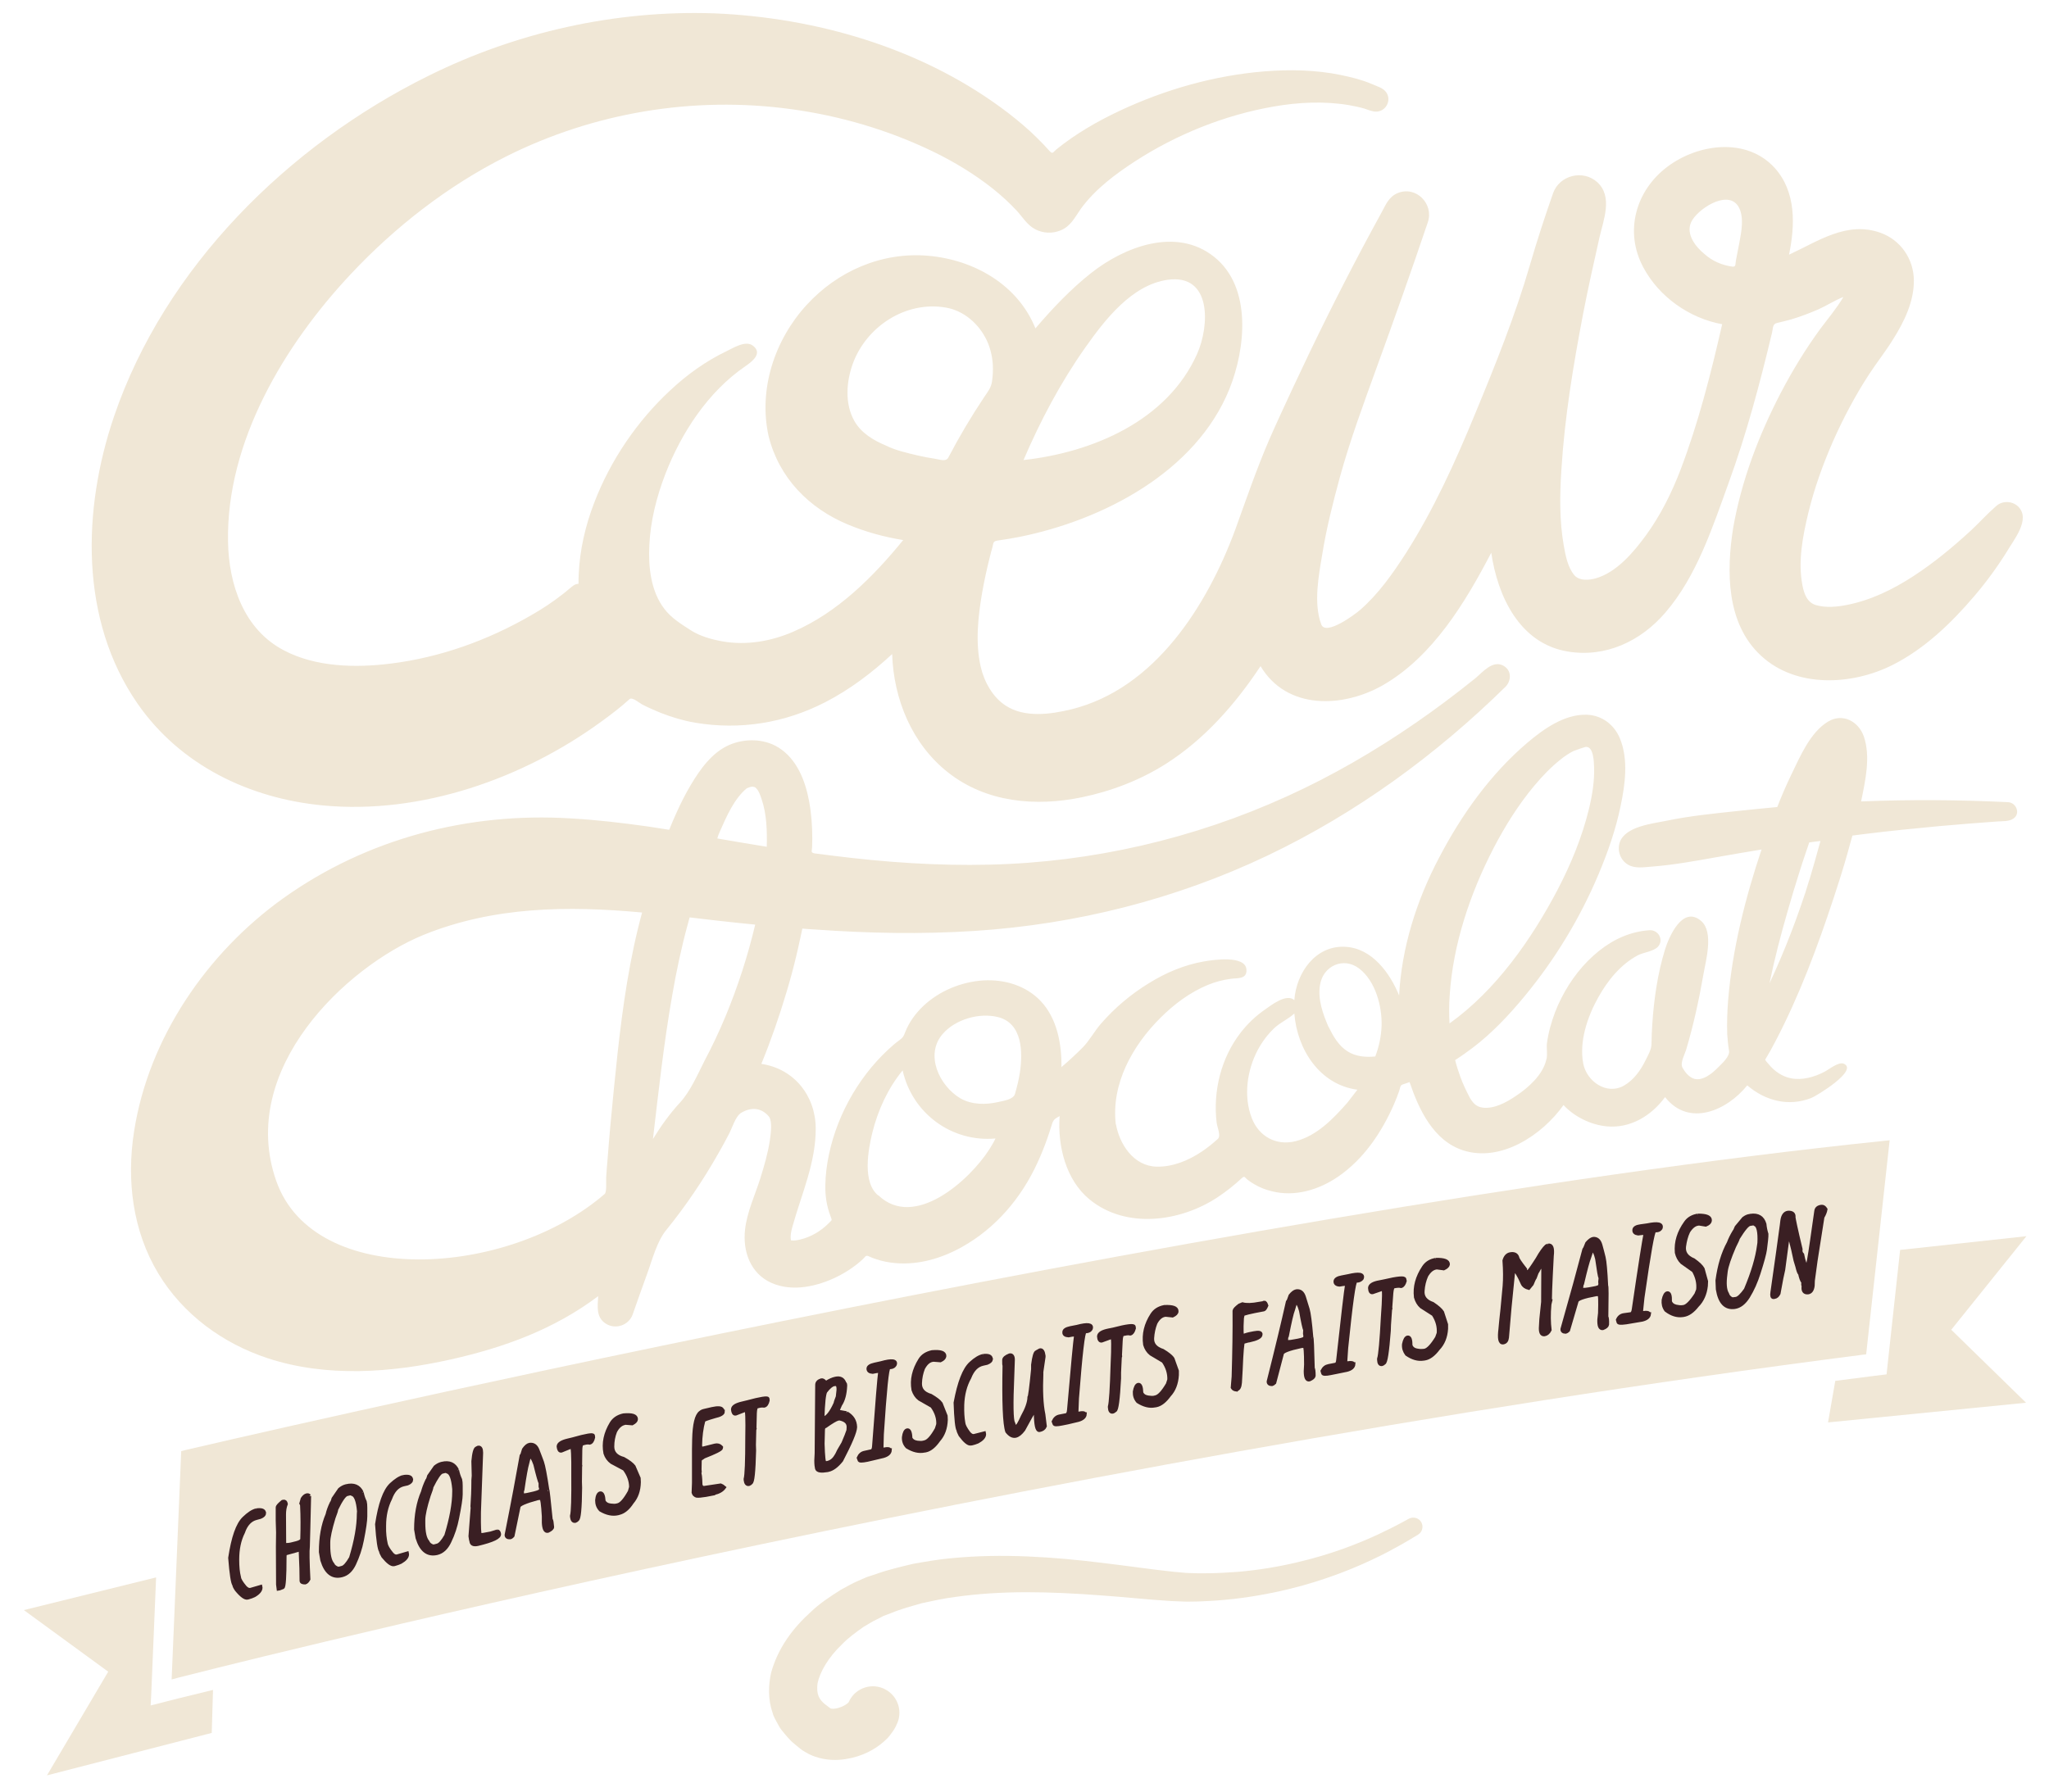 <?xml version="1.0" encoding="utf-8"?>
<!-- Generator: Adobe Illustrator 24.2.0, SVG Export Plug-In . SVG Version: 6.00 Build 0)  -->
<svg version="1.1" id="Calque_1" xmlns="http://www.w3.org/2000/svg" xmlns:xlink="http://www.w3.org/1999/xlink" x="0px" y="0px"
	 viewBox="0 0 1134.1 992.1" style="enable-background:new 0 0 1134.1 992.1;" xml:space="preserve">
<style type="text/css">
	.st0{clip-path:url(#SVGID_2_);fill:#F0E7D6;}
	.st1{clip-path:url(#SVGID_2_);}
	.st2{fill:#3A1F23;stroke:#3A1F23;stroke-width:2;}
</style>
<g>
	<defs>
		<rect id="SVGID_1_" x="-5.5" y="-78.8" width="1147.1" height="1147.1"/>
	</defs>
	<clipPath id="SVGID_2_">
		<use xlink:href="#SVGID_1_"  style="overflow:visible;"/>
	</clipPath>
	<path class="st0" d="M1117.1,280.5c-3.5-3.4-9.2-3.4-12.6,0c-4.7,4.1-8.9,8.8-13.5,13.1c-10,9.2-20.6,18-32,25.4
		c-11.2,7.3-23.5,13.3-36.7,15.9c-5.6,1.1-11.6,1.7-17.2,0.1c-5-1.5-6.6-6.4-7.5-11.1c-2.5-13.1,0.2-27.2,3.3-40
		c3.3-13.6,8.1-26.9,13.7-39.7c5.7-12.8,12.3-25.3,20-37.1c4.3-6.6,9.2-12.7,13.3-19.4c6.1-9.7,11.5-20.8,11.4-32.5
		c-0.1-11.8-7.3-22.3-18.4-26.3c-18.7-6.7-34.6,4.7-50.7,12.1c3.4-16.3,4-34.8-7.9-48c-15.5-17.1-42.4-13.5-59.4-0.7
		c-17.6,13.2-24,36-13.3,55.8c8.7,16.3,25.5,28.1,43.6,31.4c-6.2,27.3-13.2,54.8-23.2,81c-4.9,12.7-11,24.9-19,35.9
		c-6.8,9.3-16.2,20.5-27.8,23.8c-3.7,1-8.7,1.5-11.6-1.5c-3.9-4.4-5.1-11.2-6.1-16.8c-2.4-13.7-2.2-27.9-1.3-41.7
		c1.8-29.2,6.6-58.1,12.1-86.8c2.7-14.1,5.9-28,9-42c2.2-9.6,7.5-22.5-1.2-30.5c-7.9-7.2-21-3.9-24.5,6.1
		c-4.6,13.1-8.9,26.3-12.8,39.7c-8.1,27.9-19.2,55.5-30.3,82.3c-10.9,26.5-22.9,53-38.3,77.2c-7.2,11.2-15.2,22.6-25.3,31.4
		c-2.6,2.3-19.1,14.7-21.6,8.1c-4.4-11.8-1.4-27.1,0.6-39.1c2.3-14.3,5.9-28.4,9.7-42.4c5.7-20.7,13.1-40.6,20.4-60.8
		c9.7-26.7,19.2-53.4,28.3-80.4c3.4-10.1-6.5-20.3-16.7-16.1c-4.8,2-6.5,6.2-8.8,10.5c-3.6,6.6-7.2,13.2-10.7,19.8
		c-13.5,25.5-26.3,51.3-38.5,77.5c-4.4,9.5-8.9,19.1-13.1,28.7c-7.1,16.5-12.8,33.2-18.9,50.1c-15.6,42-44.5,87.8-90.6,99.2
		c-11.5,2.8-25.8,4.8-36.3-2c-7.3-4.7-12-13.3-13.9-21.6c-3-13.2-1.5-27.3,0.7-40.4c1.2-6.9,2.7-13.8,4.4-20.5
		c0.4-1.7,0.9-3.5,1.4-5.2c0.6-2.3,0.2-3.3,2.7-3.7c4-0.6,8-1.2,12-2c46.4-9.3,97.9-35.9,116.5-82c8.9-22.2,12.6-56.3-8.5-73.1
		c-20.9-16.7-49.6-5.6-68,8.9c-11.4,9-21.5,19.7-30.9,30.7c-9.8-24.3-34.1-38-59.4-40.2c-25.7-2.2-50.2,8.5-67.4,27.4
		c-17.6,19.3-26.6,46.6-20.9,72.4c5.7,23.1,22.3,40,43.9,49c9.9,4.1,20,6.9,30.6,8.6c-16.6,20.4-36.5,40.3-61,50.8
		c-12.3,5.3-25.8,7.6-39,5.3c-6.1-1.1-12.6-2.9-17.8-6.3c-5.1-3.3-10.6-6.7-14.3-11.6c-7.6-9.8-9-23.3-8.4-35.3
		c0.6-13.4,4-26.8,8.8-39.3c8.9-23,23.7-45.7,44.3-59.8c3.6-2.5,10-7.2,4.1-11.5c-4.1-3-11,1.5-14.8,3.3
		c-11.2,5.4-21.5,12.8-30.6,21.3c-18.5,17.1-33.3,38.9-42.3,62.4c-4.9,12.7-8,26.1-8.6,39.7c-0.1,1.7-0.1,3.5-0.1,5.2
		c-1.1,0.1-2.1,0.4-3,1.1c-2,1.5-3.8,3.2-5.8,4.7c-5.5,4.3-11.2,8.1-17.2,11.5c-23.9,13.9-50.5,23.5-78,26.9
		c-19.4,2.4-41.3,2-59-7.3c-22.3-11.6-30.6-36.5-31-60.3c-1-55.3,31.3-109,68-148.1c24.6-26.2,53.6-48.8,85.8-65
		c48.6-24.4,103.7-33.6,157.6-26.3c27.4,3.7,54.2,11.6,79,23.6c11.7,5.7,22.9,12.5,33.1,20.6c4.6,3.7,9,7.7,13,12
		c3.3,3.6,5.9,8.1,10.4,10.4c4.3,2.2,9.4,2.4,13.8,0.6c5.8-2.3,8-7.3,11.4-12.1c7.8-10.7,18.9-19,29.8-26.1
		c23.1-15,49.7-25.7,76.8-30.4c13.7-2.4,27.9-3.1,41.7-0.8c2.8,0.5,5.7,1.1,8.5,1.9c2.2,0.7,4.5,1.8,6.8,1.7
		c5.4-0.2,8.5-6.6,5.2-10.9c-1.8-2.4-5.5-3.3-8.1-4.5c-5.4-2.3-11.3-3.7-17-4.9c-13.7-2.8-28-3.1-41.9-2
		c-27.8,2.2-55.5,10.1-80.7,22c-12.3,5.8-24.2,12.7-34.8,21.3c-1.7,1.4-1.9,2.8-3.7,0.8c-1.1-1.2-2.3-2.5-3.4-3.7
		c-2.3-2.4-4.7-4.7-7.1-7c-5.3-4.8-10.8-9.3-16.6-13.5c-45.4-33.2-102.6-49.7-158.4-52C340.8,5.5,286,17.7,236.9,42.1
		C159.6,80.4,91.2,148,63.1,230.6c-17.5,51.5-19.1,112.5,13,158.9c23.7,34.2,61.9,52.5,102.5,56.4c54.3,5.2,111-14.8,154.5-46.6
		c5.2-3.8,10.5-7.8,15.3-12.2c1.5-1.4,5.3,2,7.2,3c3.3,1.7,6.7,3.2,10.2,4.6c6.1,2.4,12.5,4.3,18.9,5.4c24.9,4.2,49.6,0.2,72-11.3
		c13.6-7,25.9-16.3,37.1-26.7c0.8,25,11,49.9,31,65.6c21.1,16.6,48.4,19,74,13.7c16.4-3.4,32.3-9.5,46.5-18.5
		c21.4-13.6,38.5-33.1,52.4-54.1c14.6,24.5,45.8,23.1,67.8,10.5c27.6-15.9,45.6-45.9,59.9-73.3c3.5,24.1,15.7,50.3,42.3,54.7
		c21,3.5,40.5-5.7,54.1-21.6c17.3-20.1,26.1-47.2,35-71.8c9.9-27.2,17.3-55,24-83.1c0.6-2.4,0.2-4.9,2.8-5.4c2.7-0.6,5.3-1.3,7.9-2
		c5.1-1.5,10-3.4,14.9-5.5c4.7-2.1,9.1-5,13.9-6.9c-3.7,6.3-8.4,11.8-12.8,17.7c-8.1,11.1-15.3,22.9-21.7,35.1
		c-12.3,23.6-21.9,48.8-26.5,75c-3.8,24-3.9,53.1,15.5,70.9c19.5,18,50.4,16.3,72.8,5c17.6-8.9,32.3-23,45-37.9
		c6.6-7.7,12.6-15.9,18-24.5C1114.3,299.2,1124.2,287.6,1117.1,280.5C1113.6,277,1119.9,283.3,1117.1,280.5 M600.7,192.4
		c10.8-15.3,25.7-34.7,45.6-37.5c24.5-3.4,23.2,25.5,16.3,41c-16.5,37.1-58,54.6-96.1,58.8C575.8,233,587,211.8,600.7,192.4
		C605.8,185.2,590.5,206.8,600.7,192.4 M490.4,246.7c-6.9-2.9-13.7-6.9-17.5-13.6c-5.4-9.5-4.5-21.7-0.9-31.7
		c7.5-20.6,29.3-35,51.6-31.1c9.9,1.7,18.2,9,22.5,18c2,4.2,3.1,8.8,3.4,13.5c0.2,3.1,0,6.2-0.4,9.2c-0.5,3.7-2.4,5.9-4.4,8.9
		c-7.2,10.8-13.8,21.9-19.8,33.4c-1.3,2.5-4.7,1.1-7.3,0.7c-3.3-0.5-6.6-1.1-9.9-1.9C501.8,250.7,495.6,249.3,490.4,246.7
		 M732.3,347.6C732.2,347.6,732.2,347.5,732.3,347.6C732.4,347.6,732.4,347.8,732.3,347.6 M943.6,140.8c-5-4-10.6-11.1-7.6-17.7
		c3-6.9,19.7-18.2,25.9-9.2c3.8,5.7,1.9,14.7,0.7,21.1c-0.3,1.4-0.5,2.8-0.8,4.1c-0.3,1.7-0.7,3.5-1,5.2c-0.4,2,0.2,3.6-2.1,3.3
		C953,146.8,947.8,144.5,943.6,140.8 M1029,162C1029,162,1029.1,162,1029,162C1029.4,162.1,1029.4,162.2,1029,162"/>
	<path class="st0" d="M1111.3,444.1c-27.1-1.3-54.1-1.5-81.2-0.4c2.3-11.3,5.4-24.7,1.5-36c-2.9-8.3-11.7-13.1-19.8-8.2
		c-9.8,5.9-15.4,19.2-20.2,29.1c-2.9,6-5.5,12-7.9,18.2c-7.3,0.7-14.7,1.4-22,2.2c-13.1,1.4-26.4,2.7-39.3,5.4
		c-7.8,1.6-22.9,3.1-25.9,12c-1.5,4.6,0.4,9.9,4.6,12.3c3.8,2.3,8.8,1.4,13,1.1c11.8-0.9,23.5-3,35.2-5.1c8.6-1.5,17.2-3,25.7-4.4
		c-9,26.9-16.2,55.2-18.5,83.5c-0.5,6.3-0.7,12.6-0.5,18.8c0.2,3,0.5,6.1,1,9.1c0.6,3.1-3.9,7.1-6.1,9.3c-3.1,3.2-8.9,8.1-13.9,6
		c-2.5-1.1-4.4-3.5-5.7-5.8c-1.6-2.7,1.3-7.6,2.1-10.5c4-13.5,7-27.3,9.4-41.1c1.3-7.7,5.9-23.5-1.2-29.7
		c-10.3-8.9-17.9,8.8-20.1,16c-4.1,13.4-6.1,27.6-7,41.5c-0.2,3.5-0.4,6.9-0.4,10.4c0,3.2-1.9,6.4-3.3,9.2
		c-2.7,5.5-6.5,10.9-11.9,14c-9.6,5.5-20.7-2.3-22.6-12.2c-2.3-12.2,2.3-25.8,8.2-36.4c5.2-9.4,12.4-18.4,22-23.5
		c3.2-1.7,8.7-2.1,11.2-4.8c3.4-3.8,0.1-9.4-4.7-9.1c-10.4,0.7-19.8,4.9-27.9,11.4c-8.7,6.9-15.8,16.1-20.8,26
		c-2.7,5.2-4.8,10.8-6.3,16.4c-0.8,2.9-1.4,5.9-1.8,8.9c-0.3,2.6,0.5,7-0.4,9.2c-1.9,8.2-10,15.4-16.7,19.8
		c-5.1,3.5-12.1,7.4-18.6,6.5c-3.8-0.5-5.6-3.1-7.4-6.1c0.7,1.1,0.1,0.2,0.3,0.4c-1.9-3.7-3.7-7.4-5.1-11.3c-1.1-3-2.1-6.1-2.9-9.3
		c3.3-2.1,6.5-4.4,9.7-6.8c10.8-8.2,20.1-18.1,28.7-28.5c16.8-20.3,30.7-43.2,40.9-67.4c5.2-12.3,9.6-24.9,12.3-38
		c2.5-11.9,4.4-25.8-0.4-37.4c-3.2-7.7-10-12.8-18.3-13.1c-12.3-0.4-23.8,7.8-32.8,15.4c-20.5,17.4-36.6,40-49,63.8
		c-12.4,23.5-20.7,49.6-22.1,76.2c-5.1-12.4-14.9-26-29.5-26.9c-16.7-1.1-27.4,14.3-28.5,29.5c-4.3-3.9-12.8,2.8-16.2,5.2
		c-5.1,3.5-9.7,7.9-13.5,12.8c-10.8,13.9-15.4,32.4-13.3,49.8c0.3,2.6,2.6,7.4,0.6,9.1c-2.8,2.5-5.7,4.9-8.9,7
		c-7.3,4.9-16,8.5-24.9,8.3c-12.7-0.3-20.6-12.3-22.6-23.8c0.1,1,0,0.2,0,0.5c-2.7-22.4,9.2-43.7,24.7-59.1
		c7.5-7.5,16.3-14.1,26.2-18.2c4.1-1.7,8.3-2.8,12.8-3.4c3.4-0.5,9,0.4,8.6-5.1c-0.5-8.1-18.6-5.4-23.6-4.5
		c-10.9,1.9-21.2,6.3-30.5,12.1c-9.8,6-18.7,13.5-26.3,22.2c-3.7,4.2-6.5,9.6-10.4,13.5c-3.7,3.7-7.6,7.3-11.6,10.7
		c0.2-12.8-2.4-26.9-11.4-36.5c-8.2-8.7-20.2-12.2-31.9-11.5c-12.2,0.8-24.3,5.8-33.2,14.2c-4.3,4.1-7.8,8.9-10,14.5
		c-1,2.5-1.1,2.8-3.2,4.4c-2.2,1.6-4.3,3.4-6.3,5.3c-17.4,16.2-29.6,38.9-33.5,62.3c-0.9,5.5-1.4,11.2-1.1,16.8
		c0.2,2.9,0.6,5.8,1.4,8.7c0.4,1.6,0.9,3.1,1.5,4.6c0.9,2.3,0.6,1.8-1.1,3.6c-4.2,4.3-9.8,7.6-15.6,9c-1.7,0.4-3.5,0.8-5.3,0.5
		c-0.5-2.5,0.2-5.5,0.9-7.9c5-17.9,12.9-35.2,12.8-54.1c-0.1-18-11.9-33-30.1-35.7c5.3-12.9,9.9-26.2,13.9-39.6
		c2-6.6,3.8-13.3,5.4-20c0.8-3.4,1.6-6.8,2.3-10.2c0.4-1.7,0.7-3.4,1.1-5.1c2.3,0.2,4.7,0.4,7,0.5c29.3,2.1,58.8,2.7,88.2,0.8
		c56.1-3.6,111.4-17.5,162.2-41.7c49.1-23.4,93.4-55.7,132.1-93.8c3-3.5,3-8.8-1.4-11.3c-6-3.4-11.6,3.6-15.7,7
		c-10.7,8.6-21.6,16.8-32.9,24.6c-22.6,15.6-46.4,29.4-71.3,40.7c-51.6,23.5-107.9,36.5-164.6,37.8c-28.8,0.7-57.7-1.3-86.3-4.9
		c-3.4-0.4-6.9-0.9-10.3-1.3c-2.6-0.4-1.7-1.2-1.6-3.4c0-1.6,0.1-3.2,0.1-4.8c0-7-0.5-14-1.8-20.9c-2.1-11.3-6.8-23.3-17-29.6
		c-8.1-5-18.7-5-27.1-1.4c-9.6,4.2-16.1,13.4-21.3,22.1c-3.1,5.2-5.8,10.6-8.2,16c-1.3,2.9-2.6,5.9-3.8,8.9
		c-3.9-0.6-7.8-1.2-11.6-1.8c-14.2-2-28.5-3.7-42.9-4.5c-56.6-3.5-112.7,11.1-159.1,44.2c-42.2,30.2-74.6,77.4-82.6,129.2
		c-4.2,26.9-0.8,54.9,13.4,78.5c13.7,22.7,35.7,38.8,60.7,47c32.6,10.7,68.4,8,101.4,0.6c29.4-6.6,57.1-16.7,81.4-35
		c-0.3,5.6-1.3,11.7,4.2,15.2c5.4,3.5,12.8,0.9,14.9-5.1c2.6-7.4,5.2-14.8,7.9-22.2c3-8.1,5.4-18.2,10.9-24.8
		c10.7-13.2,20.2-27.3,28.6-42.1c2-3.5,4-7.1,5.9-10.8c1.8-3.4,3.6-9.9,6.9-11.8c5.5-3.2,11.2-2.8,15.4,2.4l-0.1-0.1
		c1.9,2.8,0.9,9.5,0.4,13.1c-1.1,7.3-3.2,14.4-5.4,21.4c-2.9,9.1-7.2,18.2-8.3,27.8c-1.4,12.1,2.9,24.5,14.7,29.7
		c11.6,5.1,25.4,1.9,36.3-3.5c5.2-2.6,10-5.8,14.2-9.7c1.2-1.1,1.5-2.4,3.2-1.6c1.3,0.6,2.7,1.2,4.1,1.6c3.5,1.2,7.1,1.9,10.8,2.2
		c12.9,1.1,25.6-2.7,36.7-8.9c18.8-10.5,32.9-27.2,41.8-46.6c2-4.3,3.8-8.8,5.4-13.3c0.9-2.5,1.7-5.1,2.5-7.6c0.9-3.1,1.6-3.4,4.4-5
		c-1.2,16.4,3.4,35.3,16.5,46.1c20.3,16.7,50.5,12.4,71-1.2c4.8-3.2,9.2-6.7,13.4-10.6c1.6-1.5,1.7-0.1,3.2,1
		c1.1,0.9,2.4,1.7,3.6,2.4c3,1.8,6.3,3.1,9.7,3.9c12.8,3.3,26.2-0.8,36.8-8.1c14.1-9.7,24-24.4,30.8-39.9c1.1-2.5,2.1-5.1,3-7.7
		c0.5-1.4,0.4-3,1.9-3.4c1.3-0.4,2.6-0.9,3.8-1.3c5.1,15.1,13.2,32.5,29.7,37.8c21,6.7,43.8-8.6,55.5-25.1c6,6.5,15.2,11,24,11.8
		c13,1.2,24.7-5.9,32.2-16.2c13.3,16.9,34.4,7.3,45.5-6.5c10,8.6,22.9,11.9,35.4,7c2.9-1.1,26.4-15.4,18-19c-3-1.2-8.4,3.4-10.9,4.6
		c-5.4,2.8-12.1,4.7-18.2,3.5c-4.9-0.9-9.4-4-12.5-7.9c-0.7-0.8-1.4-1.5-1.9-2.4c2-3.3,3.9-6.7,5.7-10.2
		c13.2-25.2,23.3-52.3,32.2-79.3c2.1-6.5,4.3-13.1,6.2-19.7c1-3.3,1.9-6.6,2.8-9.9c0.5-1.7,0.9-3.3,1.4-5c2.4-0.3,4.7-0.6,7.1-0.9
		c13.6-1.7,27.1-3,40.7-4.3c10.8-1,21.6-1.8,32.4-2.6c2.7-0.2,6.8,0.1,9-1.7C1118.3,450.6,1116.2,444.3,1111.3,444.1 M376.4,610.4
		c-5.9,6.4-10.7,13.2-15,20.2c3.1-26.4,6-52.9,10.6-79.2c2.3-13.4,5.1-26.7,8.7-39.8c0.3-1.2,0.7-2.5,1-3.7c1.7,0.2,3.4,0.4,5.1,0.6
		c3.4,0.4,6.9,0.8,10.3,1.2c6.9,0.8,13.9,1.5,20.9,2.2c-4.1,17.3-9.6,34.3-16.4,50.7c-3.5,8.4-7.4,16.7-11.7,24.8
		C386.1,594.9,382.1,604.2,376.4,610.4C370.6,616.8,376.6,610.2,376.4,610.4 M398.5,460.2c3.6-8.1,7.9-18.2,15-23.9
		c-0.1,0.1-0.3,0.2-0.5,0.2c1.3-0.3,2.4-1.2,4-0.9c2.4,0.2,3.9,4.9,4.5,6.7c2.9,8.4,3.1,17.7,2.9,26.5c-9.2-1.5-18.3-3-27.4-4.6
		C397.4,462.8,397.9,461.5,398.5,460.2C402,452.5,397.9,461.5,398.5,460.2 M334.7,661c-53.5,46.4-160.8,52.7-181.8-7.2
		c-21.7-61.8,38.9-118.8,81.5-136.2c38.9-15.8,80-16.2,121-12.4c-7,25.6-10.7,51.9-13.6,78.1c-1.4,13-2.7,26.1-3.9,39.1
		c-0.6,6.4-1.1,12.8-1.6,19.2c-0.3,3.5-0.6,7-0.8,10.4C335.4,653.8,335.9,659.9,334.7,661C322.4,672.4,334.8,660.9,334.7,661
		 M521.8,572.4c7-8.1,20.3-11.9,30.6-9.3c13.5,3.4,13.8,19.3,12.1,30.7c-0.6,4-1.6,7.9-2.7,11.8c-0.9,3.1-6.2,3.8-9.2,4.5
		c-7,1.6-14.6,1.6-21-2C519.8,601.1,511.8,583.8,521.8,572.4C529,564.1,518.2,576.5,521.8,572.4 M547.6,636.3
		c-10.9,17.1-41.5,44.7-61.5,25.4c-0.4-0.5,0.4,0.6,0.3,0.4c-9.3-7.1-5.9-25.4-3.6-34.9c3.1-12.5,8.6-24.6,16.8-34.6
		c5.3,23.8,27.2,39.9,51.4,37.7C550,632.4,548.8,634.4,547.6,636.3 M879.2,413.7c0,0-0.1,0-0.1,0
		C879.2,413.6,879.2,413.7,879.2,413.7 M802.4,551c1.8-28.2,11.3-56.3,24.2-81.3c6.4-12.3,13.8-24.2,22.7-34.8
		c4.3-5.1,8.9-10,14.2-14.2c2.3-1.9,4.8-3.6,7.4-4.9c0.6-0.3,7.2-2.6,7.1-2.3c4.1,0.1,4.2,8.5,4.3,11.1c0.3,7.7-1,15.6-2.8,23.1
		c-3.8,15.7-10,30.7-17.4,44.9c-14.5,27.6-34.2,55.7-59.8,74C802,561.5,802,556.3,802.4,551C803.8,530.6,802,556.3,802.4,551
		 M730.6,545.4c1.6-10.7,13.1-15.9,21.8-9.1c8.9,6.9,12.6,20.8,12.3,31.5c-0.2,5.9-1.4,11.6-3.5,17.1c-5.3,0.5-10.7,0.1-15.3-2.8
		c-5.1-3.2-8-8.5-10.6-13.7c-0.1-0.2,0.2,0.5,0,0.1C732.2,561.3,729.3,553.3,730.6,545.4C731.4,540,729.7,550.9,730.6,545.4
		 M747.6,608.1c-0.6,0.7-1.1,1.5-1.7,2.2c0-0.1-0.3,0.5,0.1-0.1c-7.8,8.9-17,18.6-28.9,21.6c-10.8,2.7-20.4-2.7-24.3-12.9
		c-4.6-12-2.6-26.3,3.3-37.5c2.4-4.5,5.5-8.7,9.2-12.2c3.4-3.2,7.8-5,11.1-8.1c1.5,19.7,13.9,39.4,34.9,42.2
		C750.1,604.9,748.8,606.5,747.6,608.1 M937.9,519.7c0,0-0.1,0.1-0.2,0.1C937.9,519.7,938,519.7,937.9,519.7 M1013.3,415.1
		L1013.3,415.1C1012.9,414.6,1013.1,414.7,1013.3,415.1 M1001.2,488.1c-6,19-13.2,38-21.8,56.3c2.8-13.6,6.3-27.1,10.2-40.5
		c2-7,4.1-14,6.3-20.9c1.2-3.9,2.5-7.7,3.8-11.6c0.6-1.7,1.1-3.3,1.7-5c2.1-0.3,4.1-0.6,6.2-0.8
		C1005.6,473.1,1003.4,480.6,1001.2,488.1C995.2,507.1,1003.4,480.6,1001.2,488.1"/>
	<path class="st0" d="M495.8,955.8c0,0-0.2,0.4-0.6,1.1c0.2-0.1-3,4.7-4.6,6c-4.2,4.1-10.3,8.2-19,10.3c-4.4,1-9.5,1.7-15.7,0.6
		c-3.1-0.6-6.5-1.6-9.8-3.6l-1.2-0.7l-0.3-0.2c-0.5-0.4,0.9,0.7-1.2-0.8l-0.1-0.1l-0.3-0.2l-1.2-1c-0.8-0.6-1.6-1.3-2.4-2
		c-0.4-0.4-0.8-0.6-1.3-1.1l-1.9-2c-1.2-1.4-2.5-2.8-3.6-4.3c-1.3-1.5-1.8-3-2.8-4.6c-0.8-1.6-1.8-3.2-2.2-5
		c-2.5-7.1-2.4-15-0.8-22.1c3.8-13.8,12.1-24.8,22.1-33.8c4.9-4.7,10.7-8.5,16.6-12.2c3.1-1.6,6.1-3.5,9.5-4.9l2.5-1.1l1.2-0.5
		l0.6-0.3l0.3-0.1l0.8-0.3l4.6-1.5c5.7-2.1,13.2-3.9,20.3-5.6c6.9-1.2,14-2.5,21-3.1c14.1-1.4,28.4-1.6,42.5-1
		c14.1,0.6,28,1.9,41.6,3.6c13.6,1.6,26.9,3.6,39.3,4.9c1.6,0.2,3,0.2,4.5,0.4l2.1,0.2l2.4,0.1c3.2,0.1,6.3,0.2,9.2,0.1
		c5.9,0,11.8-0.4,17.5-0.8c11.4-1,22.1-2.8,31.9-5.1c19.6-4.5,35.2-10.8,45.9-15.8c5.3-2.5,9.4-4.6,12.2-6.1
		c2.8-1.5,4.2-2.3,4.2-2.3l0.2-0.1c2.5-1.3,5.6-0.4,6.9,2c1.3,2.4,0.5,5.4-1.8,6.8c0,0-1.5,0.9-4.3,2.6c-2.8,1.7-7,4.1-12.5,7
		c-10.9,5.7-27,13-47.5,18.7c-10.2,2.8-21.5,5.2-33.6,6.8c-6.1,0.8-12.2,1.4-18.8,1.7c-3.3,0.2-6.4,0.3-9.6,0.3l-2.4,0l-2.7-0.1
		c-1.7-0.1-3.5-0.1-5.1-0.2c-13.3-0.8-26.4-2.3-39.8-3.2c-13.4-1-26.9-1.7-40.3-1.7c-13.4,0-26.7,0.8-39.5,2.6
		c-6.4,0.8-12.6,2.2-18.7,3.5c-5.7,1.7-11,3-17.3,5.6l-4.5,1.7c0.2-0.1-0.6,0.2,0.4-0.1l-0.1,0.1l-0.2,0.1l-0.5,0.2l-0.9,0.5
		l-1.8,0.9c-2.5,1.1-4.7,2.7-7.1,4c-4.4,3.1-8.7,6.2-12.2,9.9c-7.4,7-12.1,15.2-13.4,21.4c-0.8,6.1,0.9,9,4.1,11.6
		c0.8,0.6,1.7,1.3,2.5,1.9l1.2,0.9l0.3,0.2l0.1,0.1c-2-1.5-0.6-0.4-1-0.7l0,0l0,0c0,0,0.4,0,0.8,0.1c1,0.1,2.6-0.1,4-0.6
		c3-0.9,4.9-2.5,5.2-3c0-0.1,0.1-0.1,0.1-0.1c-0.1,0.1-0.3,0.3-0.3,0.4c-0.1,0.1-0.1,0.3-0.2,0.4c0,0,0.2-0.4,0.3-0.5
		c0.4-0.7,0.6-1.1,0.6-1.1l0-0.1c3.8-7.2,12.7-9.9,19.8-6.1c7.2,3.8,9.9,12.7,6.1,19.8C496.1,955.4,495.9,955.7,495.8,955.8"/>
	<path class="st0" d="M100.3,803.4l2.3-0.6c5.6-1.3,562.8-132.1,939.4-171.1l3.9-0.4l-13,118.5l-2.5,0.3
		C557.2,810.9,103.6,927.6,99.1,928.7l-4.1,1.1L100.3,803.4z"/>
	<path class="st0" d="M91.6,942.1l-8.2,2.1l0.4-8.5l2.6-62.4l-73.2,18.1l46.7,34.1l-33.9,57.4l91.2-23.5l0.7-23.8
		C101.4,939.6,92.2,941.9,91.6,942.1"/>
	<path class="st0" d="M1036.7,686.7l-15.1,1.7l-10.7,61.2c6.4-0.8,12.8-1.7,19.2-2.5L1036.7,686.7z"/>
	<path class="st0" d="M1121.6,684.4l-69.9,7.6l-6.8,62.3l-0.7,6.6l-6.6,0.8c-7.3,0.9-14.5,1.9-21.8,2.8l-4,23l109.6-10.9l-41.4-40.4
		L1121.6,684.4z"/>
	<g class="st1">
		<path class="st2" d="M141.9,836.1c-2.1,0.5-4.3,2-6.8,4.4c-3.6,3.4-6.1,10.8-7.8,22c0.7,9,1.5,14,2.3,14.9c0,0.5,0.4,1.4,1.3,2.7
			c2.7,3.3,4.8,4.8,6.1,4.5l0.7-0.2c0.9-0.2,1.9-0.6,3-1.1c2.4-1.4,3.6-2.9,3.6-4.3l-0.1-0.5l-5.5,1.6c-1,0.2-2-0.2-3.1-1.4
			c-2-2.4-3.1-4.2-3.2-5.4c-0.7-2.7-1-5.9-1-9.6l0-0.3c0-5.7,1-10.7,3.2-15.1c1.5-4.4,4-7,7.3-7.8l2.2-0.6c1.5-0.6,2.2-1.4,2.2-2.2
			l-0.1-0.1C146.2,836.2,144.7,835.7,141.9,836.1"/>
		<path class="st2" d="M171.2,828.2c-0.3-0.4-0.9-0.6-1.5-0.4c-0.8,0.2-1.6,0.9-2.3,2l-0.7,2.5c0.3,0.4,0.4,0.8,0.4,1.3
			c0.3,5.9,0.3,12,0.1,18.4c0,0.9-1,1.7-3,2.2l-2.8,0.7c-1.1,0.3-2.4,0.4-4,0.4l-0.1-16.8c0-2.2,0.3-4.1,1-5.9
			c-0.2-1.1-0.7-1.5-1.5-1.3l-0.4,0.1c-1.8,1.5-2.8,2.5-2.8,3.2l0,7.1l0.2,6.7l-0.1,7.9l0.1,20.9l0.3,2.4l0.6-0.1l1.8-0.7
			c0.7-0.2,1.1-5.8,1.1-17l0.1-1.6l7.2-2l1.4-0.5l0.1,2.8c0.3,5.6,0.4,10.5,0.4,14.6c0,0.8,0.7,1.1,2.1,1.1c0.7-0.2,1.3-0.8,1.9-1.9
			c-0.5-9.7-0.6-15.8-0.3-18.1C170.6,852,170.9,842.6,171.2,828.2"/>
		<path class="st2" d="M200.3,826.3c-1.6-3.4-4.5-4.6-8.6-3.6l-0.4,0.1c-1.1,0.3-2.2,0.9-3.3,1.8l-3.5,5.1c-0.4,1.5-0.8,2.3-1,2.4
			c-1.1,2.3-1.9,4.5-2.3,6.4c-2.5,5.8-3.7,12.7-3.7,20.7l0.8,4.6c2.1,6.9,5.8,9.7,10.9,8.4c2.9-0.7,5.2-2.8,6.9-6.4
			c1.9-4.1,3.4-8.4,4.3-13.1c1.3-6.5,1.9-10.9,1.9-13.2l0-4.7c0-1.5-0.1-2.6-0.3-3.4C201.3,830,200.7,828.3,200.3,826.3
			 M198.5,838.1c0,6.7-1.4,14.8-4.3,24.4c-1.9,3.3-3.5,5.1-4.8,5.4l-1.5,0.4l-0.8,0.1c-1.5-0.5-2.5-1.3-3-2.4
			c-1.6-1.9-2.3-5.4-2.3-10.4l0-1.7c0-2.7,1-7.3,2.9-13.6c1-2.6,1.5-4.1,1.5-4.7c2.5-5.2,4.5-8,5.8-8.3l1.2-0.3
			c0.7-0.2,1.3-0.1,1.7,0.2c2,0.5,3.2,3.7,3.7,9.5L198.5,838.1z"/>
		<path class="st2" d="M223.3,817.6c-2.1,0.5-4.3,2-6.8,4.3c-3.6,3.4-6.2,10.8-7.9,22c0.6,9,1.4,14,2.2,14.9c0,0.5,0.4,1.4,1.2,2.8
			c2.7,3.3,4.7,4.8,6.1,4.5l0.7-0.2c0.9-0.2,1.9-0.6,3-1.1c2.4-1.4,3.6-2.8,3.6-4.3l-0.1-0.5l-5.5,1.6c-1,0.2-2-0.2-3-1.4
			c-2-2.4-3-4.3-3.2-5.5c-0.6-2.7-1-5.9-0.9-9.6l0-0.3c0-5.7,1.1-10.7,3.3-15.1c1.6-4.4,4-7,7.3-7.8l2.2-0.5
			c1.5-0.6,2.2-1.4,2.2-2.2l-0.1-0.1C227.6,817.7,226.2,817.2,223.3,817.6"/>
		<path class="st2" d="M253.1,814c-1.6-3.4-4.4-4.7-8.5-3.7l-0.4,0.1c-1.1,0.3-2.2,0.9-3.3,1.8l-3.5,5c-0.4,1.5-0.8,2.3-1,2.4
			c-1.1,2.3-1.9,4.5-2.4,6.4c-2.5,5.8-3.8,12.7-3.8,20.7l0.8,4.7c2.1,6.9,5.7,9.7,10.9,8.5c2.9-0.7,5.2-2.8,6.9-6.4
			c2-4.1,3.4-8.4,4.3-13c1.3-6.5,2-10.9,2-13.2l0-4.7c0-1.5-0.1-2.6-0.3-3.4C254.1,817.7,253.5,816,253.1,814 M251.3,825.8
			c0,6.7-1.5,14.9-4.4,24.4c-1.9,3.3-3.5,5.1-4.9,5.4l-1.5,0.4l-0.8,0.1c-1.5-0.5-2.5-1.3-3-2.5c-1.6-1.9-2.3-5.4-2.3-10.4l0-1.7
			c0-2.7,1-7.3,3-13.6c1-2.6,1.5-4.1,1.5-4.7c2.6-5.2,4.5-8,5.8-8.3l1.2-0.3c0.7-0.2,1.3-0.1,1.7,0.2c2,0.5,3.2,3.7,3.7,9.6
			L251.3,825.8z"/>
		<path class="st2" d="M275.2,847.8l-3.6,1.1c-3.4,0.7-5.3,1-5.8,0.8c-0.5,0.1-0.7-4.1-0.6-12.5l1.2-32.7l0-0.3
			c0-2.1-0.6-3.1-1.8-2.8l-0.6,0.3c-1,0.2-1.7,2.7-2.1,7.3l0.2,8l-0.2,2.6l0,0.9c0,4.5-0.2,8.9-0.5,13.4l0.1,0.9l-1.2,15.7
			c0.2,1.7,0.4,2.5,0.5,2.4c0,1.9,1.2,2.5,3.6,2c8.4-2,12.4-3.9,11.9-5.8C276.1,848.1,275.7,847.7,275.2,847.8"/>
		<path class="st2" d="M303,824.7c-1.2-8.1-2.2-13.2-2.9-15.2c-0.7-2-1.6-4.2-2.5-6.6c-0.9-2.4-2.4-3.4-4.5-3.1
			c-1,0.2-2.1,1.1-3.2,2.7c-0.6,2.1-1,3.3-1.3,3.5c-1.9,10.7-4.6,25.3-8.3,43.8c0,1,0.7,1.5,2.1,1.4c0.4-0.1,0.9-0.4,1.4-1l3.3-16
			c0-1.2,3.6-2.8,10.7-4.7l1.7-0.1c0.5-0.1,1,3.3,1.4,10.1l0,3.6c0.2,3.4,1,4.9,2.4,4.5c1.6-0.8,2.4-1.5,2.4-2.2
			c-0.2-2.4-0.4-3.8-0.8-4.2C303.8,830.2,303.2,824.6,303,824.7 M299.3,824.9c0,0.6-1.3,1.2-3.7,1.8l-2.2,0.5
			c-2.9,0.7-4.4,0.8-4.4,0.2l0-1.5c0-0.9,0.1-1.3,0.3-1.3c1.1-7.6,2-12.4,2.6-14.4c0.6-2.6,1-3.9,1.1-4l0.1,0c0.9-0.2,2,1.3,3.1,4.5
			c1.5,6.2,2.5,9.6,2.9,10.3l0,2l0.3,1.1L299.3,824.9z"/>
		<path class="st2" d="M316.9,796.8l-2.5,0.6c-3.5,0.8-5.3,2-5.3,3.4l0,0.1c0.2,1.7,0.7,2.5,1.6,2.3l5.4-2.2l0.3-0.1
			c0.6-0.2,0.9,5,0.8,15.4c0.1,13.1-0.1,20.7-0.7,22.9l0,0.5c0.2,1.8,0.8,2.6,1.9,2.4c0.6-0.3,1-0.5,1.1-0.8c1-0.2,1.6-6.1,1.7-17.7
			l-0.1-3.2l0.1-8.3l0.1-0.7l-0.1-0.4l0.1-8.1c0-2.2,0.4-3.4,1-3.6l1.1-0.3c1.2-0.3,2.2-0.4,3-0.2c0.9-0.2,1.6-1.2,2-3l-0.1-0.9
			C328.4,794,324.6,794.6,316.9,796.8"/>
		<path class="st2" d="M350.8,811.9c-0.9-1.2-2.8-2.7-5.7-4.3c-4.1-1.1-6.1-3.4-6.1-6.7c0-3,0.5-5.7,1.5-8.3c1.3-2.6,3-4.1,4.9-4.6
			l0.7-0.2l3.8,0.3c1.5-0.8,2.2-1.6,2.2-2.4c0-1.9-2.3-2.6-7-2.2c-3.1,0.7-5.3,2.2-6.7,4.5c-3.3,5.5-4.5,11-3.4,16.5l0,0.1
			c0.7,2.1,1.9,3.7,3.5,4.9l7.1,3.8c2.4,3.2,3.6,6.6,3.6,10l-0.7,2.5c-2.5,4.5-4.6,6.9-6.4,7.4l-0.8,0.2c-0.8,0.2-1.9,0.2-3.4,0
			c-1.8-0.2-3-1-3.7-2.3c-0.2-3.2-0.9-4.6-2-4.4c-0.9,0.2-1.6,1.5-1.8,3.9c0,2.1,0.6,3.8,2,5.3c3.4,2,6.6,2.7,9.6,2l0.7-0.2
			c2.5-0.6,4.9-2.5,7.1-5.9c2.5-2.9,3.8-6.6,3.9-11.1l0-0.3l-0.1-2L350.8,811.9z"/>
	</g>
	<g class="st1">
		<path class="st2" d="M390.2,823.6c-1.3,0.3-2.1-0.3-2.4-1.7c-0.1-4.2-0.4-6.3-0.7-6.2l0.3-0.8l-0.1-1.4l0.1-5.1
			c0-0.4,0.8-1,2.2-1.9c6.4-2.5,9.6-4.1,9.6-4.9l0-0.4c-0.9-1-2.1-1.3-3.4-1l-5.2,1.3l-1.2,0.3c-1.2,0.3-1.8-0.3-1.8-1.6
			c0.1-5.1,0.7-9.7,1.8-13.7c0-0.4,2-1.1,6.1-2.3c3.1-0.7,4.7-1.6,4.7-2.7l-0.1,0c0-0.4-0.1-0.8-0.4-1.1c-0.5-1-2.4-1.1-5.6-0.4
			l-4.3,1c-0.9,0.2-1.5,0.5-2.1,1c-2.2,1.6-3.4,6.6-3.6,14.9l-0.1,5.6l0,17.9l0,0.6l-0.2,5.3c0.3,0.9,0.6,1.4,1.1,1.4
			c0,0.9,3.4,0.6,10.2-0.8l0.1-0.2c2.7-0.6,4.5-1.7,5.6-3.2c-0.7-0.6-1.3-1-1.9-1.2L390.2,823.6z"/>
		<path class="st2" d="M413.4,776.3l-2.5,0.6c-3.5,0.8-5.3,1.9-5.3,3.4l0,0.1c0.2,1.7,0.7,2.5,1.6,2.3l5.4-2.1l0.3-0.1
			c0.6-0.1,0.8,5,0.6,15.4c0,13.1-0.3,20.7-0.9,22.9l0,0.5c0.2,1.8,0.8,2.6,1.9,2.4c0.6-0.3,1-0.5,1.1-0.8c1-0.2,1.6-6.1,1.9-17.8
			l-0.1-3.2l0.2-8.3l0.2-0.7l-0.1-0.4l0.2-8.1c0.1-2.2,0.4-3.4,1-3.6l1.1-0.3c1.2-0.3,2.2-0.3,3-0.2c0.9-0.2,1.6-1.2,2-3l-0.1-0.9
			C424.9,773.7,421.1,774.2,413.4,776.3"/>
	</g>
	<g class="st1">
		<path class="st2" d="M468.5,782.3c-3.1-0.5-4.6-0.8-4.6-1.1l0-0.8l1.2-2.7c1.7-2.5,2.6-6,2.8-10.4l0-0.6c0-0.4-0.1-0.7-0.4-0.8
			c-0.8-2.4-2.5-3.3-5.1-2.7c-1.5,0.3-3.3,1.1-5.1,2.3l-0.3,0.1c-0.9-1.2-1.7-1.7-2.4-1.5c-1.6,0.5-2.4,1.4-2.4,2.6l-0.3,38
			l-0.2,3.9c0,2.1,0.2,3.6,0.4,4.4c0.4,1.3,2.3,1.6,5.9,1l0.4-0.1c2.4-0.5,4.8-2.3,7.3-5.4c5-9.6,7.6-15.7,7.7-18.4
			C473.3,786.6,471.7,784.1,468.5,782.3 M456.9,770.4c1.8-2.4,3.4-3.7,4.8-4l0.5,0c1.3-0.3,1.9,0.8,1.8,3.2l-0.4,3.7
			c-0.8,2-1.2,3.2-1.2,3.6c-2.3,5.1-4.5,7.9-6.5,8.3l-0.6,0.1C455.6,776.7,456.1,771.8,456.9,770.4 M469.5,791.9
			c-0.5,1.5-1.4,3.9-2.8,7.1l-2.4,4.1c-0.8,1.8-1.4,2.8-1.7,3.2c-1.2,2-2.8,3.2-4.9,3.6l-1.1,0c-0.6,0.1-1-3.4-1.2-10.6l0.2-7.6
			c0-1.2,0.5-1.9,1.3-2.1c3.4-2.4,5.7-3.8,7-4.1l0.8-0.1c3.4,0.7,5,2.3,4.9,4.8L469.5,791.9z"/>
		<path class="st2" d="M487.7,754.6l-3.6,0.8c-2.3,0.5-3.5,1.3-3.5,2.3l0,0.1c0,1.1,0.8,1.7,2.4,1.8c2.8-0.6,4.1-0.7,4.1-0.3
			c-0.5,3.2-1.6,16.9-3.4,41.2c-0.1,1.7-0.5,2.7-1.5,2.9l-3.6,0.8c-1.6,0.3-2.7,1.3-3.4,2.9l0.4,1.1c0,0.7,1.4,0.7,4.4,0.1l3-0.7
			l5.9-1.4c2.4-0.7,3.6-1.8,3.7-3.4l-0.1,0c0-0.5-0.6-0.7-1.9-0.6c-1.8,0.4-2.6,0.2-2.6-0.5l0.2-7.6c1.6-24.4,2.8-36.8,3.8-37
			l1.5-0.2c0.8-0.2,1.4-0.6,1.8-1.3C496.3,753.3,493.7,752.9,487.7,754.6"/>
		<path class="st2" d="M520.8,777.1c-0.9-1.3-2.7-2.7-5.6-4.4c-4.1-1.2-6-3.5-5.9-6.9c0.1-3,0.7-5.8,1.7-8.3c1.4-2.6,3-4.1,5-4.5
			l0.7-0.1l3.8,0.3c1.5-0.7,2.2-1.5,2.3-2.4c0.1-1.9-2.2-2.7-6.9-2.3c-3.1,0.7-5.3,2.1-6.7,4.4c-3.4,5.5-4.7,11-3.7,16.5l0,0.1
			c0.7,2.1,1.8,3.8,3.4,5l7,4c2.4,3.3,3.5,6.7,3.3,10.1l-0.8,2.5c-2.5,4.5-4.7,6.9-6.6,7.3l-0.8,0.2c-0.8,0.2-1.9,0.2-3.4,0
			c-1.8-0.3-3-1.1-3.6-2.4c-0.1-3.2-0.8-4.7-1.9-4.4c-0.9,0.2-1.6,1.5-1.9,3.9c-0.1,2.1,0.5,3.8,1.9,5.3c3.4,2.1,6.5,2.8,9.5,2.2
			l0.7-0.1c2.5-0.5,4.9-2.5,7.2-5.8c2.6-2.9,3.9-6.6,4.1-11.1l0-0.3l-0.1-2L520.8,777.1z"/>
		<path class="st2" d="M544.3,750.6c-2.1,0.4-4.4,1.8-6.9,4.1c-3.7,3.3-6.5,10.6-8.6,21.9c0.3,9.1,0.9,14.2,1.6,15.1
			c0,0.5,0.4,1.4,1.1,2.8c2.6,3.5,4.5,5,5.8,4.8l0.7-0.1c0.9-0.2,1.9-0.5,3.1-1c2.4-1.3,3.7-2.7,3.7-4.2l-0.1-0.5l-5.5,1.4
			c-1,0.2-2-0.3-3-1.5c-1.9-2.5-2.8-4.4-2.9-5.6c-0.5-2.8-0.7-6-0.6-9.7l0-0.3c0.2-5.7,1.5-10.8,3.9-15.1c1.7-4.4,4.2-6.9,7.5-7.6
			l2.2-0.5c1.5-0.6,2.2-1.3,2.3-2.1l-0.1-0.1C548.5,750.9,547.1,750.3,544.3,750.6"/>
		<path class="st2" d="M576.5,760.2l0-0.8l1.2-8.2l0-0.6c-0.3-2.3-1-3.4-2.1-3.1l-1.8,1c-0.8,0.2-1.5,2.5-2.1,7.1l0,2.4
			c-1,10.3-1.7,15.4-2,15.5c-0.1,3-1.4,6.6-3.7,10.7c-1.7,3.8-2.9,5.8-3.7,6c-0.4,0.1-0.9-0.7-1.5-2.5c-0.9-1.5-1.1-10.2-0.4-26.1
			l0.3-8.4c0.1-2.2-0.6-3.2-1.9-2.9c-2,0.8-3.1,1.7-3.1,2.7c0,1.9,0,2.8,0.2,2.8c-0.4,20.5,0.1,32.7,1.5,36.7c1.6,2,3.1,2.8,4.7,2.5
			c1.4-0.3,2.8-1.4,4.4-3.5c3.1-5.8,5-9.1,5.7-10l0.3-0.1c0.2,0,0.4,0.2,0.7,0.8c0.1,6.7,0.8,9.9,2.2,9.6c1.5-0.3,2.5-1,3-2.2
			l-0.8-6.5C576.4,777.5,576.1,769.8,576.5,760.2"/>
		<path class="st2" d="M596.1,734.5l-3.6,0.7c-2.3,0.5-3.5,1.2-3.5,2.3l0,0.1c-0.1,1.1,0.7,1.7,2.4,1.8c2.8-0.6,4.1-0.6,4.1-0.2
			c-0.5,3.2-1.8,17-3.9,41.3c-0.1,1.7-0.6,2.7-1.5,2.9l-3.6,0.7c-1.6,0.3-2.7,1.3-3.4,2.9l0.4,1.1c0,0.7,1.4,0.7,4.4,0.1l3-0.6
			l5.9-1.4c2.4-0.7,3.6-1.8,3.7-3.3l-0.1,0c0-0.5-0.6-0.7-1.9-0.6c-1.7,0.4-2.6,0.2-2.6-0.5l0.3-7.6c1.9-24.5,3.3-36.8,4.3-37
			l1.5-0.2c0.8-0.2,1.4-0.6,1.8-1.3C604.7,733.3,602.1,732.9,596.1,734.5"/>
		<path class="st2" d="M616.1,736l-2.5,0.5c-3.5,0.7-5.3,1.8-5.4,3.3l0,0.1c0.1,1.8,0.7,2.5,1.5,2.4l5.5-2l0.3-0.1
			c0.6-0.1,0.7,5,0.2,15.5c-0.4,13.2-0.9,20.9-1.5,23l0,0.5c0.1,1.9,0.7,2.7,1.8,2.4c0.6-0.3,1-0.5,1.1-0.7c1-0.2,1.8-6.1,2.4-17.8
			l0-3.2l0.4-8.4l0.2-0.7l-0.1-0.4l0.4-8.1c0.1-2.2,0.5-3.4,1.1-3.6l1.1-0.2c1.2-0.3,2.2-0.3,3-0.1c0.9-0.2,1.6-1.2,2.1-3l-0.1-0.9
			C627.5,733.6,623.7,734,616.1,736"/>
		<path class="st2" d="M644.5,728.1l0.7-0.1l3.8,0.4c1.5-0.7,2.3-1.5,2.3-2.4c0.1-1.9-2.2-2.7-6.8-2.5c-3.1,0.6-5.3,2-6.8,4.3
			c-3.5,5.4-4.8,10.9-4,16.5l0,0.1c0.6,2.1,1.7,3.8,3.3,5.1l6.9,4.1c2.3,3.3,3.3,6.7,3.2,10.2l-0.8,2.5c-2.6,4.4-4.8,6.8-6.7,7.2
			l-0.8,0.2c-0.8,0.2-1.9,0.1-3.4-0.1c-1.8-0.3-3-1.1-3.6-2.5c-0.1-3.2-0.7-4.7-1.8-4.5c-0.9,0.2-1.6,1.5-2,3.9
			c-0.1,2.1,0.5,3.9,1.8,5.4c3.3,2.1,6.5,2.9,9.4,2.3l0.7-0.1c2.5-0.5,4.9-2.4,7.3-5.7c2.6-2.8,4-6.5,4.3-11.1l0-0.3l0-2l-2.4-6.7
			c-0.8-1.3-2.7-2.8-5.5-4.5c-4-1.3-6-3.6-5.8-7c0.2-3,0.8-5.8,1.8-8.3C640.9,730,642.6,728.5,644.5,728.1"/>
	</g>
	<g class="st1">
		<path class="st2" d="M687.9,727.8c0-0.4,3.9-1.4,11.6-2.8c0.4-0.1,0.9-0.8,1.5-2.2c-0.4-1.2-0.8-1.8-1.3-1.7l-0.1,0.2l-2.5,0.4
			c-4.1,0.8-7.2,0.9-9.4,0.3l-1.7,0.7c-1.8,1.4-2.7,2.3-2.8,3c0.1,10.7-0.1,22.8-0.5,36.4l-0.5,6.1c0.4,0.7,1.1,1.1,2.2,1.2l0.1-0.2
			c1.1-0.2,1.7-1.4,1.9-3.7l0.4-6.9c0.4-10.3,0.9-15.5,1.3-15.6l0.1,0l2.5-0.7l0.7-0.1c4.2-0.9,6.4-2,6.4-3.4c0.2-1-1.1-1.3-3.7-0.8
			l-1,0.2c-2.3,0.4-4,0.9-5.2,1.5c-0.6,0.1-0.8-3.2-0.4-10L687.9,727.8z"/>
		<path class="st2" d="M725.9,740.4c-0.7-8.3-1.4-13.5-2-15.5c-0.6-2-1.3-4.3-2.1-6.8c-0.8-2.5-2.2-3.6-4.3-3.3
			c-1,0.2-2.1,1-3.3,2.5c-0.7,2.1-1.2,3.3-1.5,3.5c-2.4,10.7-5.9,25.4-10.6,44c-0.1,1,0.6,1.6,1.9,1.6c0.4-0.1,0.9-0.4,1.4-0.9
			l4.2-16c0.1-1.3,3.7-2.7,10.8-4.2l1.6-0.1c0.5-0.1,0.8,3.4,0.8,10.3l-0.2,3.6c0,3.4,0.7,5,2.1,4.7c1.6-0.7,2.4-1.4,2.5-2.1
			c0-2.4-0.2-3.8-0.5-4.2C726.4,746,726.2,740.4,725.9,740.4 M722.3,740.5c0,0.6-1.3,1.1-3.8,1.6l-2.2,0.4c-2.9,0.6-4.4,0.5-4.4-0.1
			l0.1-1.6c0.1-0.9,0.2-1.3,0.4-1.3c1.5-7.6,2.6-12.5,3.4-14.5c0.7-2.6,1.2-3.9,1.3-4l0.1,0c0.9-0.2,1.9,1.4,2.8,4.7
			c1.1,6.3,1.9,9.8,2.3,10.6l-0.1,2.1l0.2,1.1L722.3,740.5z"/>
		<path class="st2" d="M746.3,706.4l-3.6,0.7c-2.3,0.4-3.5,1.2-3.6,2.2l0,0.1c-0.1,1.1,0.7,1.8,2.3,1.9c2.8-0.5,4.1-0.6,4.1-0.1
			c-0.6,3.2-2.2,17-4.9,41.5c-0.1,1.7-0.6,2.7-1.6,2.8l-3.6,0.7c-1.6,0.3-2.7,1.2-3.5,2.8l0.3,1.1c0,0.7,1.4,0.8,4.3,0.2l3-0.6
			l5.9-1.2c2.4-0.6,3.7-1.7,3.8-3.3l-0.1,0c0-0.5-0.6-0.7-1.9-0.7c-1.7,0.3-2.6,0.1-2.5-0.5l0.5-7.6c2.5-24.6,4.2-37,5.2-37.2
			l1.5-0.2c0.8-0.2,1.4-0.6,1.9-1.2C754.8,705.4,752.2,705,746.3,706.4"/>
		<path class="st2" d="M777.4,708.3c0.1-1.1-3.7-0.8-11.3,1l-2.5,0.5c-3.5,0.6-5.3,1.7-5.4,3.2l0,0.1c0.1,1.8,0.6,2.6,1.5,2.4
			l5.5-1.9l0.3,0c0.6-0.1,0.6,5.1-0.2,15.6c-0.7,13.3-1.4,21-2.1,23.1l0,0.5c0.1,1.9,0.6,2.7,1.7,2.5c0.6-0.2,1-0.5,1.1-0.7
			c1-0.2,1.9-6.1,2.8-17.9l0.1-3.2l0.6-8.4l0.2-0.7l-0.1-0.4l0.6-8.2c0.2-2.2,0.6-3.4,1.2-3.5l1.1-0.2c1.2-0.2,2.2-0.2,3,0
			c0.9-0.2,1.6-1.2,2.1-2.9L777.4,708.3z"/>
		<path class="st2" d="M794.8,697.4c-3.1,0.5-5.3,1.9-6.8,4.2c-3.6,5.4-5.1,10.9-4.4,16.5l0,0.1c0.6,2.1,1.6,3.9,3.1,5.2l6.7,4.3
			c2.2,3.4,3.1,6.9,2.8,10.4l-0.9,2.5c-2.7,4.4-5,6.8-6.8,7.1l-0.8,0.1c-0.8,0.1-1.9,0.1-3.4-0.2c-1.8-0.3-2.9-1.2-3.5-2.6
			c0-3.2-0.5-4.8-1.7-4.6c-0.9,0.2-1.6,1.4-2.1,3.8c-0.2,2.1,0.4,3.9,1.6,5.5c3.2,2.2,6.3,3.1,9.3,2.6l0.7-0.1
			c2.5-0.4,5-2.3,7.4-5.5c2.7-2.8,4.2-6.5,4.5-11l0-0.3l0-2.1l-2.2-6.8c-0.8-1.3-2.6-2.9-5.3-4.7c-4-1.4-5.8-3.8-5.5-7.2
			c0.2-3,0.9-5.8,2-8.3c1.5-2.6,3.2-4,5.1-4.4l0.7-0.1l3.8,0.5c1.5-0.7,2.3-1.5,2.4-2.3C801.6,698.2,799.4,697.3,794.8,697.4"/>
	</g>
	<g class="st1">
		<path class="st2" d="M856.9,689.5l-1,0.4c-1.3,1.2-3,3.5-5,7.1c-3,4.7-4.7,7.1-5.3,7.4l-0.1,0c-1-0.5-1.4-1-1.3-1.7
			c-2.9-3.7-4.3-5.8-4.3-6.5c-0.5-1.6-1.8-2.3-4-1.9c-1.6,0.3-2.7,1.5-3.3,3.6c0.4,5.4,0.4,10.1,0.1,14l-1.2,12.9
			c-0.5,4.5-0.9,8.1-1.1,10.7l0,0.1c-0.7,5.4-0.2,8,1.6,7.7c1.3-0.2,2-1.1,2.2-2.8l1.4-16.4l1.9-19l0.3-2.1l0.3,0
			c1.1,0.6,2.7,3.2,4.6,7.6c0.6,1.3,1.8,2.1,3.4,2.5l1.8-2.2c0.7-1.7,1.2-2.9,1.7-3.6c0.7-2.1,1.2-3.2,1.5-3.5
			c1.1-2.2,2.1-3.4,2.9-3.6l0.1,0l-0.1,20.6l-1,9.6l-0.2,3.7c-0.3,3.4,0.4,4.9,2,4.7l0.1,0c1.2-0.2,2.2-1.1,2.9-2.5
			c-0.5-4-0.6-8.7-0.1-14.2l0.4-1.7c-0.3,0,0-8.3,0.9-25.1C859.5,691.1,858.8,689.1,856.9,689.5"/>
		<path class="st2" d="M889.1,711.9c-0.4-8.4-0.9-13.6-1.4-15.7c-0.5-2.1-1.1-4.4-1.8-6.9c-0.7-2.5-2.1-3.7-4.1-3.5
			c-1,0.2-2.1,1-3.4,2.5c-0.8,2.1-1.3,3.2-1.6,3.5c-2.8,10.7-6.8,25.4-12.1,44c-0.1,1,0.5,1.6,1.9,1.6c0.4-0.1,0.9-0.4,1.4-0.9
			l4.7-16c0.1-1.3,3.7-2.6,10.8-3.9l1.6,0c0.5-0.1,0.6,3.4,0.4,10.4l-0.4,3.6c-0.1,3.4,0.5,5,2,4.8c1.6-0.6,2.4-1.3,2.5-2.1
			c0.1-2.4-0.1-3.9-0.4-4.3C889.4,717.6,889.4,711.9,889.1,711.9 M885.7,710.9l-0.2,0.9c-0.1,0.6-1.3,1.1-3.8,1.5l-2.2,0.4
			c-2.9,0.5-4.4,0.4-4.3-0.2l0.2-1.6c0.1-0.9,0.2-1.3,0.4-1.3c1.8-7.7,3.1-12.5,3.9-14.5c0.8-2.6,1.3-3.9,1.5-4l0.1,0
			c0.9-0.2,1.8,1.5,2.6,4.8c0.9,6.4,1.5,10,1.9,10.7l-0.2,2.1L885.7,710.9z"/>
		<path class="st2" d="M915.8,681.3l1.5-0.1c0.8-0.1,1.4-0.5,1.9-1.2c0.9-2.4-1.6-2.9-7.5-1.7l-3.6,0.5c-2.3,0.3-3.5,1-3.6,2.1
			l0,0.1c-0.1,1.1,0.6,1.8,2.2,2c2.8-0.4,4.1-0.4,4,0c-0.7,3.2-2.9,17.1-6.5,41.7c-0.2,1.7-0.7,2.7-1.7,2.8l-3.6,0.5
			c-1.6,0.2-2.8,1.1-3.5,2.7l0.3,1.1c-0.1,0.7,1.4,0.8,4.3,0.4l3-0.5l5.9-1c2.4-0.6,3.7-1.6,3.9-3.2l-0.1,0c0.1-0.5-0.6-0.8-1.8-0.8
			c-1.7,0.3-2.6,0-2.5-0.6l0.8-7.7C912.7,693.8,914.9,681.4,915.8,681.3"/>
		<path class="st2" d="M939.9,672.9c-3,0.4-5.4,1.8-6.9,4c-3.8,5.3-5.5,10.8-5,16.5l0,0.1c0.5,2.2,1.5,4,2.9,5.4l6.5,4.6
			c2,3.5,2.8,7,2.4,10.6l-1,2.5c-2.8,4.3-5.2,6.7-7,6.9l-0.8,0.1c-0.8,0.1-1.9,0-3.3-0.3c-1.7-0.4-2.8-1.3-3.3-2.7
			c0.1-3.3-0.4-4.8-1.5-4.7c-0.9,0.1-1.7,1.4-2.2,3.8c-0.2,2.1,0.2,3.9,1.4,5.6c3.1,2.4,6.2,3.3,9.1,2.9l0.7-0.1
			c2.5-0.4,5-2.1,7.5-5.3c2.7-2.7,4.4-6.4,4.9-11l0-0.3l0.1-2.1l-1.9-6.9c-0.7-1.3-2.4-3-5.1-4.9c-3.9-1.6-5.6-4.1-5.2-7.5
			c0.4-3,1.1-5.8,2.3-8.3c1.6-2.5,3.3-3.9,5.2-4.2l0.7-0.1l3.7,0.6c1.5-0.6,2.3-1.4,2.4-2.3C946.7,673.8,944.5,672.9,939.9,672.9"/>
		<path class="st2" d="M977.6,686.7c0.2-1.5,0.2-2.7,0.2-3.5c-0.5-1.6-0.9-3.4-1.1-5.5c-1.1-3.7-3.7-5.3-7.8-4.7l-0.4,0.1
			c-1.1,0.1-2.2,0.6-3.4,1.5l-4,4.8c-0.6,1.5-1,2.3-1.2,2.4c-1.4,2.3-2.4,4.4-3.1,6.3c-3.1,5.6-5.2,12.6-6.3,20.8l0.2,4.9
			c1.2,7.3,4.3,10.6,9.4,9.9c2.8-0.4,5.3-2.3,7.5-5.8c2.4-3.9,4.3-8.2,5.8-12.9c2.1-6.5,3.3-11,3.6-13.3L977.6,686.7z M973.7,688.1
			l-0.2,1.4c-0.9,6.9-3.3,15-7.3,24.5c-2.2,3.1-4,4.8-5.3,5l-1.5,0.2l-0.8,0c-1.4-0.7-2.2-1.6-2.6-2.9c-1.3-2.1-1.6-5.8-0.9-10.9
			l0.2-1.7c0.4-2.8,1.9-7.3,4.6-13.6c1.3-2.5,2-4.1,2.1-4.6c3.1-5,5.3-7.7,6.7-7.8l1.2-0.2c0.7-0.1,1.2,0,1.6,0.4
			C973.2,678.6,974,682.1,973.7,688.1"/>
		<path class="st2" d="M1008.2,668c-1.8,0.2-2.8,1-3,2.4c-0.3,2.3-1.1,7.9-2.4,16.8c-1.3,9-2.1,13.5-2.4,13.5l-0.5-0.1
			c-0.7,0.1-1.5-1.9-2.3-6c-0.8-0.8-1.1-1.8-0.9-3c-2.7-11.2-3.9-17.1-3.9-17.7c0.2-1.8-0.8-2.7-3.1-2.6c-1.8,0.2-2.9,1.7-3.3,4.5
			l-0.3,2.5c-1,7.4-2.7,19.8-5.2,37.2c-0.3,1.9,0,2.8,0.8,2.7l0.5-0.1c0.9-0.1,1.7-0.8,2.3-2c1.2-6.8,2.1-11.2,2.6-13.2l2.2-16.5
			c0.1-1,0.3-1.7,0.6-2.1c0.7-0.1,1.9,4.4,3.8,13.5l1,3.3c0.6,2.5,1.1,3.9,1.5,3.9c0.5,2.3,1,3.9,1.8,4.8c-0.1,1-0.1,1.7,0.2,2.2
			c-0.4,2.6,0.5,3.8,2.5,3.6c1.5-0.2,2.4-1.4,2.7-3.8l0.1-2.8l1.5-11l3.8-24.2c0.9-1.5,1.5-3,1.7-4.3
			C1009.8,668.4,1009.1,667.9,1008.2,668"/>
	</g>
</g>
</svg>
